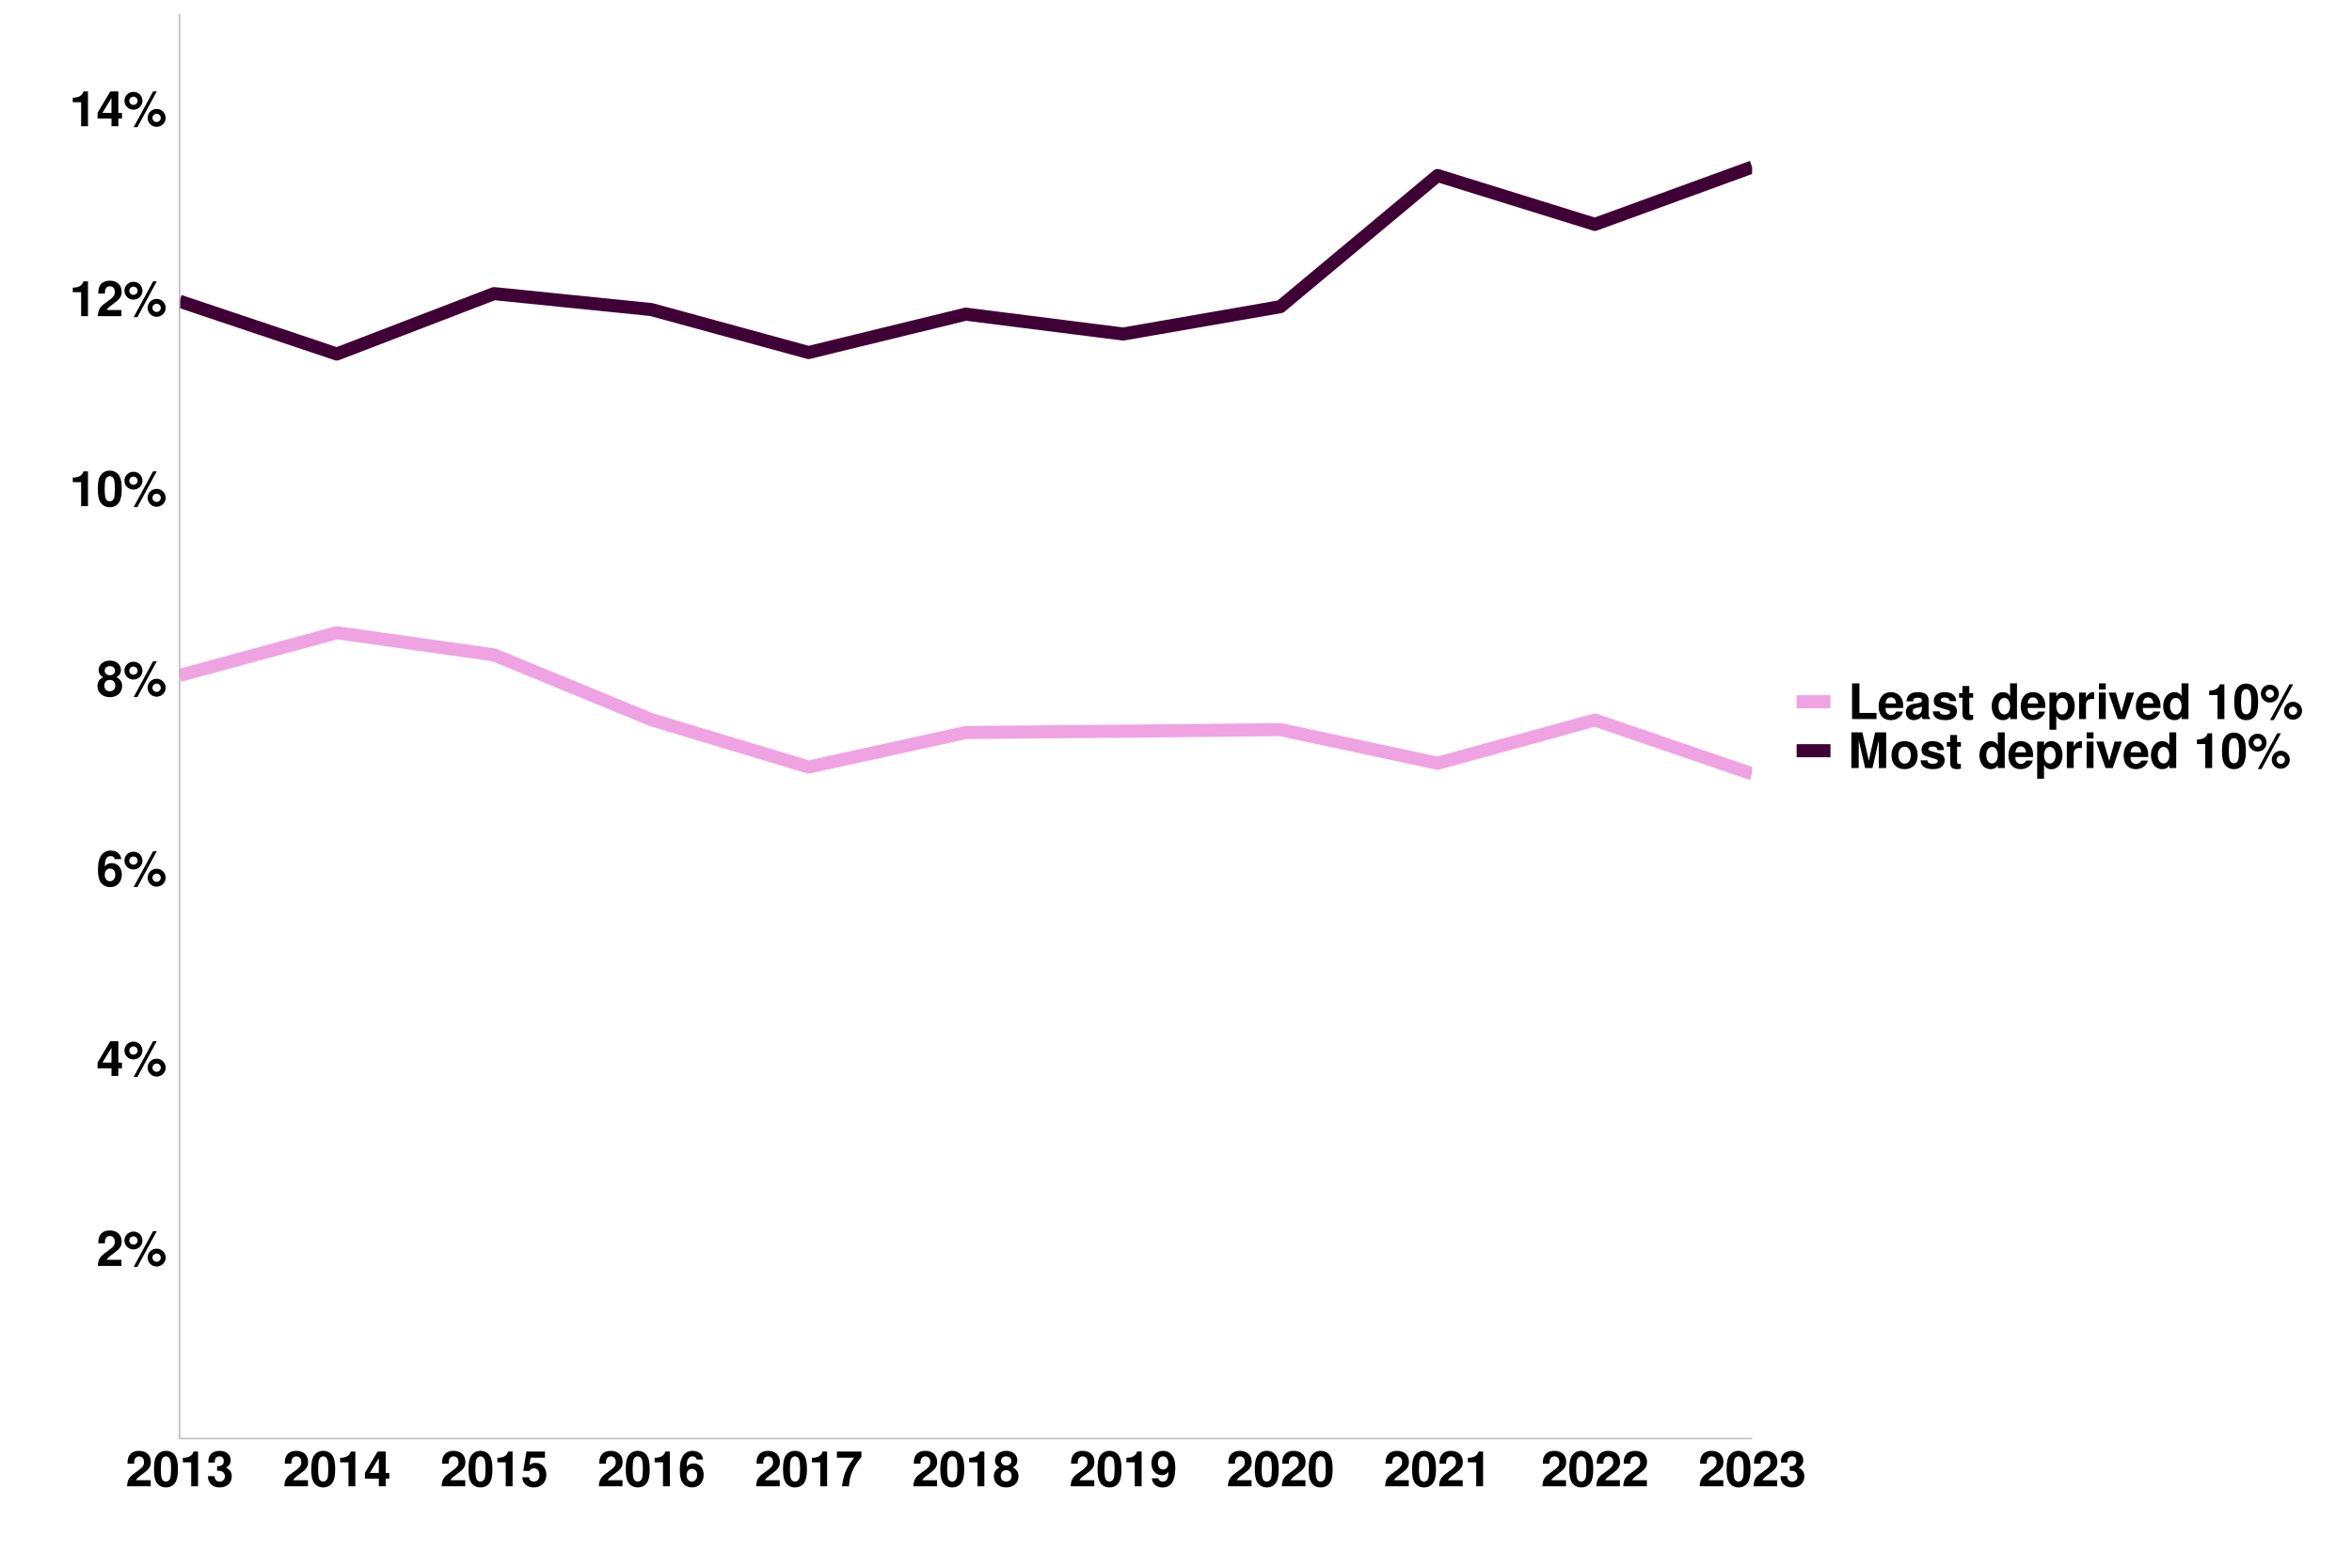 <?xml version="1.0" encoding="UTF-8"?>
<svg xmlns="http://www.w3.org/2000/svg" xmlns:xlink="http://www.w3.org/1999/xlink" width="960pt" height="640pt" viewBox="0 0 960 640" version="1.1">
<defs>
<g>
<symbol overflow="visible" id="glyph0-0">
<path style="stroke:none;" d=""/>
</symbol>
<symbol overflow="visible" id="glyph0-1">
<path style="stroke:none;" d="M 10.234 -2.5 L 4.219 -2.5 C 4.594 -3.266 5.047 -3.688 7.125 -5.188 C 9.578 -6.984 10.297 -8.047 10.297 -9.984 C 10.297 -12.719 8.406 -14.484 5.438 -14.484 C 2.5 -14.484 0.781 -12.734 0.781 -9.734 L 0.781 -9.234 L 3.484 -9.234 L 3.484 -9.703 C 3.484 -11.281 4.219 -12.203 5.5 -12.203 C 6.734 -12.203 7.5 -11.344 7.5 -9.922 C 7.5 -8.344 7.016 -7.766 3.859 -5.516 C 1.453 -3.875 0.719 -2.641 0.594 0 L 10.234 0 Z M 10.234 -2.5 "/>
</symbol>
<symbol overflow="visible" id="glyph0-2">
<path style="stroke:none;" d="M 4.125 -14.016 C 2.094 -14.016 0.438 -12.375 0.438 -10.375 C 0.438 -8.375 2.094 -6.734 4.125 -6.734 C 6.141 -6.734 7.797 -8.359 7.797 -10.344 C 7.797 -12.406 6.188 -14.016 4.125 -14.016 Z M 4.125 -12.047 C 5.078 -12.047 5.812 -11.297 5.812 -10.359 C 5.812 -9.438 5.062 -8.703 4.125 -8.703 C 3.188 -8.703 2.422 -9.438 2.422 -10.375 C 2.422 -11.297 3.188 -12.047 4.125 -12.047 Z M 12.125 -14.188 L 4.203 0.406 L 5.734 0.406 L 13.641 -14.188 Z M 13.578 -7.047 C 11.547 -7.047 9.906 -5.406 9.906 -3.406 C 9.906 -1.375 11.547 0.266 13.578 0.266 C 15.594 0.266 17.266 -1.375 17.266 -3.344 C 17.266 -5.422 15.641 -7.047 13.578 -7.047 Z M 13.578 -5.062 C 14.547 -5.062 15.281 -4.312 15.281 -3.359 C 15.281 -2.453 14.5 -1.703 13.578 -1.703 C 12.641 -1.703 11.875 -2.453 11.875 -3.375 C 11.875 -4.297 12.641 -5.062 13.578 -5.062 Z M 13.578 -5.062 "/>
</symbol>
<symbol overflow="visible" id="glyph0-3">
<path style="stroke:none;" d="M 10.438 -5.453 L 8.953 -5.453 L 8.953 -14.188 L 5.656 -14.188 L 0.484 -5.5 L 0.484 -3.141 L 6.156 -3.141 L 6.156 0 L 8.953 0 L 8.953 -3.141 L 10.438 -3.141 Z M 6.156 -5.453 L 2.453 -5.453 L 6.156 -11.516 Z M 6.156 -5.453 "/>
</symbol>
<symbol overflow="visible" id="glyph0-4">
<path style="stroke:none;" d="M 10.141 -10.953 C 10 -11.875 9.812 -12.344 9.453 -12.859 C 8.719 -13.875 7.422 -14.484 5.875 -14.484 C 4.125 -14.484 2.688 -13.703 1.812 -12.281 C 0.984 -10.906 0.641 -9.312 0.641 -6.734 C 0.641 -4.297 0.938 -2.781 1.656 -1.641 C 2.484 -0.312 3.953 0.453 5.641 0.453 C 8.453 0.453 10.375 -1.641 10.375 -4.734 C 10.375 -7.453 8.703 -9.344 6.266 -9.344 C 5.094 -9.344 4.312 -9 3.438 -8.078 L 3.453 -8.375 C 3.5 -9.703 3.562 -10.125 3.766 -10.656 C 4.141 -11.703 4.812 -12.219 5.797 -12.219 C 6.703 -12.219 7.188 -11.859 7.547 -10.953 Z M 5.562 -7.125 C 6.875 -7.125 7.719 -6.125 7.719 -4.547 C 7.719 -3.047 6.797 -1.938 5.562 -1.938 C 4.281 -1.938 3.406 -2.984 3.406 -4.5 C 3.406 -6.047 4.281 -7.125 5.562 -7.125 Z M 5.562 -7.125 "/>
</symbol>
<symbol overflow="visible" id="glyph0-5">
<path style="stroke:none;" d="M 8.188 -7.719 C 8.656 -7.984 8.875 -8.125 9.094 -8.312 C 9.688 -8.859 10.016 -9.719 10.016 -10.641 C 10.016 -12.859 8.094 -14.484 5.484 -14.484 C 2.844 -14.484 0.922 -12.859 0.922 -10.625 C 0.922 -9.266 1.484 -8.406 2.766 -7.719 C 1.125 -6.812 0.438 -5.766 0.438 -4.078 C 0.438 -1.406 2.5 0.453 5.484 0.453 C 8.438 0.453 10.5 -1.406 10.5 -4.078 C 10.5 -5.766 9.812 -6.812 8.188 -7.719 Z M 5.5 -12.219 C 6.734 -12.219 7.594 -11.453 7.594 -10.359 C 7.594 -9.281 6.719 -8.5 5.5 -8.5 C 4.234 -8.5 3.375 -9.266 3.375 -10.375 C 3.375 -11.453 4.234 -12.219 5.5 -12.219 Z M 5.453 -6.594 C 6.844 -6.594 7.703 -5.688 7.703 -4.203 C 7.703 -2.844 6.812 -1.938 5.453 -1.938 C 4.094 -1.938 3.234 -2.844 3.234 -4.234 C 3.234 -5.688 4.094 -6.594 5.453 -6.594 Z M 5.453 -6.594 "/>
</symbol>
<symbol overflow="visible" id="glyph0-6">
<path style="stroke:none;" d="M 4.766 -9.781 L 4.766 0 L 7.562 0 L 7.562 -14.188 L 5.703 -14.188 C 5.266 -12.5 3.797 -11.641 1.359 -11.641 L 1.359 -9.781 Z M 4.766 -9.781 "/>
</symbol>
<symbol overflow="visible" id="glyph0-7">
<path style="stroke:none;" d="M 5.453 -14.484 C 3.938 -14.484 2.641 -13.844 1.781 -12.656 C 0.953 -11.562 0.578 -9.766 0.578 -7 C 0.578 -4.484 0.906 -2.719 1.578 -1.641 C 2.422 -0.281 3.797 0.453 5.453 0.453 C 7 0.453 8.266 -0.156 9.141 -1.344 C 9.938 -2.438 10.344 -4.266 10.344 -6.922 C 10.344 -9.516 10.016 -11.281 9.344 -12.375 C 8.5 -13.734 7.125 -14.484 5.453 -14.484 Z M 5.453 -12.219 C 6.188 -12.219 6.766 -11.812 7.094 -11.078 C 7.375 -10.484 7.547 -8.938 7.547 -6.984 C 7.547 -5.375 7.406 -3.812 7.188 -3.234 C 6.859 -2.406 6.266 -1.938 5.453 -1.938 C 4.719 -1.938 4.156 -2.312 3.812 -3.047 C 3.547 -3.641 3.375 -5.125 3.375 -7.016 C 3.375 -8.703 3.516 -10.297 3.734 -10.875 C 4.047 -11.734 4.656 -12.219 5.453 -12.219 Z M 5.453 -12.219 "/>
</symbol>
<symbol overflow="visible" id="glyph0-8">
<path style="stroke:none;" d="M 4.344 -6.344 C 5.422 -6.344 5.484 -6.344 5.984 -6.203 C 6.922 -5.938 7.516 -5.125 7.516 -4.078 C 7.516 -2.812 6.641 -1.938 5.422 -1.938 C 4.094 -1.938 3.375 -2.703 3.297 -4.156 L 0.578 -4.156 C 0.594 -1.312 2.438 0.453 5.359 0.453 C 8.375 0.453 10.312 -1.312 10.312 -4.078 C 10.312 -5.734 9.594 -6.812 8 -7.594 C 9.297 -8.422 9.859 -9.312 9.859 -10.625 C 9.859 -12.984 8.094 -14.484 5.359 -14.484 C 3.297 -14.484 1.719 -13.578 1.094 -12.047 C 0.844 -11.359 0.766 -10.906 0.766 -9.719 L 3.359 -9.719 C 3.375 -10.484 3.438 -10.859 3.578 -11.219 C 3.844 -11.844 4.484 -12.219 5.297 -12.219 C 6.422 -12.219 7.062 -11.547 7.062 -10.359 C 7.062 -8.922 6.234 -8.219 4.578 -8.219 L 4.344 -8.219 Z M 4.344 -6.344 "/>
</symbol>
<symbol overflow="visible" id="glyph0-9">
<path style="stroke:none;" d="M 9.781 -14.188 L 2.203 -14.188 L 0.938 -6.281 L 3.453 -6.281 C 3.766 -6.984 4.406 -7.359 5.266 -7.359 C 6.688 -7.359 7.547 -6.344 7.547 -4.625 C 7.547 -2.953 6.688 -1.938 5.266 -1.938 C 4.047 -1.938 3.359 -2.562 3.297 -3.703 L 0.547 -3.703 C 0.578 -1.219 2.453 0.453 5.219 0.453 C 8.266 0.453 10.344 -1.625 10.344 -4.688 C 10.344 -7.594 8.547 -9.578 5.922 -9.578 C 4.984 -9.578 4.281 -9.344 3.453 -8.719 L 3.922 -11.688 L 9.781 -11.688 Z M 9.781 -14.188 "/>
</symbol>
<symbol overflow="visible" id="glyph0-10">
<path style="stroke:none;" d="M 10.562 -14.188 L 0.578 -14.188 L 0.578 -11.688 L 7.641 -11.688 C 6.781 -10.766 5.078 -8.188 4.516 -6.938 C 3.547 -4.875 3.047 -3.016 2.656 0 L 5.484 0 C 5.734 -4.484 7.203 -7.922 10.562 -11.984 Z M 10.562 -14.188 "/>
</symbol>
<symbol overflow="visible" id="glyph0-11">
<path style="stroke:none;" d="M 0.766 -3.297 C 0.812 -1.125 2.656 0.484 5.094 0.484 C 6.922 0.484 8.297 -0.281 9.141 -1.719 C 9.875 -2.984 10.312 -5.125 10.312 -7.406 C 10.312 -9.484 10 -11.078 9.344 -12.156 C 8.438 -13.688 7.047 -14.484 5.344 -14.484 C 2.5 -14.484 0.562 -12.438 0.562 -9.484 C 0.562 -6.562 2.281 -4.562 4.797 -4.562 C 5.516 -4.562 6.203 -4.766 6.641 -5.078 C 6.906 -5.266 7.062 -5.438 7.516 -5.953 C 7.516 -3.219 6.766 -1.922 5.188 -1.922 C 4.188 -1.922 3.516 -2.453 3.453 -3.297 Z M 5.266 -12.203 C 6.625 -12.203 7.453 -11.156 7.453 -9.484 C 7.453 -7.922 6.594 -6.875 5.297 -6.875 C 4.016 -6.875 3.219 -7.875 3.219 -9.516 C 3.219 -11.156 4 -12.203 5.266 -12.203 Z M 5.266 -12.203 "/>
</symbol>
<symbol overflow="visible" id="glyph0-12">
<path style="stroke:none;" d="M 4.594 -14.578 L 1.594 -14.578 L 1.594 0 L 11.578 0 L 11.578 -2.5 L 4.594 -2.5 Z M 4.594 -14.578 "/>
</symbol>
<symbol overflow="visible" id="glyph0-13">
<path style="stroke:none;" d="M 10.484 -4.516 C 10.5 -4.766 10.5 -4.859 10.5 -5 C 10.5 -6.078 10.344 -7.078 10.078 -7.844 C 9.359 -9.797 7.625 -10.984 5.438 -10.984 C 2.344 -10.984 0.438 -8.734 0.438 -5.125 C 0.438 -1.656 2.312 0.453 5.375 0.453 C 7.797 0.453 9.766 -0.906 10.375 -3.047 L 7.625 -3.047 C 7.281 -2.188 6.5 -1.688 5.484 -1.688 C 4.688 -1.688 4.047 -2.016 3.641 -2.625 C 3.375 -3.016 3.281 -3.5 3.234 -4.516 Z M 3.281 -6.375 C 3.453 -8.047 4.156 -8.844 5.406 -8.844 C 6.688 -8.844 7.438 -7.984 7.578 -6.375 Z M 3.281 -6.375 "/>
</symbol>
<symbol overflow="visible" id="glyph0-14">
<path style="stroke:none;" d="M 10.484 -0.344 C 10 -0.797 9.844 -1.125 9.844 -1.656 L 9.844 -7.656 C 9.844 -9.859 8.344 -10.984 5.422 -10.984 C 2.5 -10.984 0.984 -9.734 0.797 -7.234 L 3.5 -7.234 C 3.641 -8.359 4.094 -8.719 5.484 -8.719 C 6.562 -8.719 7.094 -8.359 7.094 -7.641 C 7.094 -7.281 6.922 -6.984 6.625 -6.797 C 6.234 -6.594 6.234 -6.594 4.859 -6.375 L 3.734 -6.188 C 1.594 -5.812 0.562 -4.719 0.562 -2.781 C 0.562 -0.844 1.859 0.453 3.844 0.453 C 5.047 0.453 6.125 -0.047 7.125 -1.078 C 7.125 -0.516 7.188 -0.312 7.438 0 L 10.484 0 Z M 7.094 -4.344 C 7.094 -2.719 6.297 -1.797 4.875 -1.797 C 3.938 -1.797 3.359 -2.297 3.359 -3.094 C 3.359 -3.938 3.797 -4.344 4.953 -4.578 L 5.922 -4.766 C 6.656 -4.906 6.781 -4.938 7.094 -5.094 Z M 7.094 -4.344 "/>
</symbol>
<symbol overflow="visible" id="glyph0-15">
<path style="stroke:none;" d="M 10.094 -7.312 C 10.062 -9.594 8.297 -10.984 5.406 -10.984 C 2.656 -10.984 0.953 -9.594 0.953 -7.375 C 0.953 -6.656 1.188 -6.047 1.562 -5.625 C 1.938 -5.234 2.281 -5.062 3.312 -4.719 L 6.656 -3.688 C 7.359 -3.453 7.594 -3.234 7.594 -2.797 C 7.594 -2.141 6.812 -1.734 5.516 -1.734 C 4.781 -1.734 4.219 -1.859 3.859 -2.125 C 3.562 -2.344 3.438 -2.562 3.312 -3.141 L 0.578 -3.141 C 0.656 -0.766 2.406 0.453 5.688 0.453 C 7.188 0.453 8.312 0.141 9.125 -0.5 C 9.922 -1.141 10.406 -2.141 10.406 -3.203 C 10.406 -4.594 9.703 -5.5 8.281 -5.922 L 4.734 -6.938 C 3.953 -7.188 3.766 -7.344 3.766 -7.781 C 3.766 -8.375 4.406 -8.781 5.375 -8.781 C 6.719 -8.781 7.375 -8.297 7.406 -7.312 Z M 10.094 -7.312 "/>
</symbol>
<symbol overflow="visible" id="glyph0-16">
<path style="stroke:none;" d="M 6.016 -10.578 L 4.453 -10.578 L 4.453 -13.484 L 1.656 -13.484 L 1.656 -10.578 L 0.281 -10.578 L 0.281 -8.719 L 1.656 -8.719 L 1.656 -2.078 C 1.656 -0.375 2.562 0.453 4.406 0.453 C 5.047 0.453 5.5 0.406 6.016 0.234 L 6.016 -1.719 C 5.734 -1.688 5.594 -1.656 5.375 -1.656 C 4.641 -1.656 4.453 -1.875 4.453 -2.844 L 4.453 -8.719 L 6.016 -8.719 Z M 6.016 -10.578 "/>
</symbol>
<symbol overflow="visible" id="glyph0-17">
<path style="stroke:none;" d=""/>
</symbol>
<symbol overflow="visible" id="glyph0-18">
<path style="stroke:none;" d="M 8.094 0 L 10.906 0 L 10.906 -14.578 L 8.094 -14.578 L 8.094 -9.406 C 7.406 -10.484 6.484 -10.984 5.125 -10.984 C 2.547 -10.984 0.578 -8.5 0.578 -5.234 C 0.578 -3.781 1.016 -2.297 1.734 -1.266 C 2.484 -0.203 3.797 0.453 5.125 0.453 C 6.484 0.453 7.406 -0.016 8.094 -1.094 Z M 5.734 -8.641 C 7.156 -8.641 8.094 -7.281 8.094 -5.203 C 8.094 -3.234 7.141 -1.875 5.734 -1.875 C 4.344 -1.875 3.375 -3.266 3.375 -5.234 C 3.375 -7.266 4.344 -8.641 5.734 -8.641 Z M 5.734 -8.641 "/>
</symbol>
<symbol overflow="visible" id="glyph0-19">
<path style="stroke:none;" d="M 3.953 -10.797 L 1.156 -10.797 L 1.156 4.359 L 3.953 4.359 L 3.953 -1.281 C 4.641 -0.078 5.594 0.484 6.953 0.484 C 9.562 0.484 11.484 -1.953 11.484 -5.234 C 11.484 -6.766 11.047 -8.281 10.312 -9.281 C 9.594 -10.297 8.266 -10.984 6.953 -10.984 C 5.594 -10.984 4.641 -10.406 3.953 -9.203 Z M 6.312 -8.641 C 7.734 -8.641 8.688 -7.281 8.688 -5.203 C 8.688 -3.219 7.719 -1.859 6.312 -1.859 C 4.906 -1.859 3.953 -3.219 3.953 -5.234 C 3.953 -7.281 4.906 -8.641 6.312 -8.641 Z M 6.312 -8.641 "/>
</symbol>
<symbol overflow="visible" id="glyph0-20">
<path style="stroke:none;" d="M 1.266 -10.797 L 1.266 0 L 4.062 0 L 4.062 -5.734 C 4.062 -7.375 4.875 -8.203 6.516 -8.203 C 6.812 -8.203 7.016 -8.188 7.406 -8.125 L 7.406 -10.953 C 7.234 -10.984 7.188 -10.984 7.062 -10.984 C 5.781 -10.984 4.688 -10.141 4.062 -8.688 L 4.062 -10.797 Z M 1.266 -10.797 "/>
</symbol>
<symbol overflow="visible" id="glyph0-21">
<path style="stroke:none;" d="M 4.141 -10.797 L 1.344 -10.797 L 1.344 0 L 4.141 0 Z M 4.141 -14.578 L 1.344 -14.578 L 1.344 -12.078 L 4.141 -12.078 Z M 4.141 -14.578 "/>
</symbol>
<symbol overflow="visible" id="glyph0-22">
<path style="stroke:none;" d="M 7 0 L 10.719 -10.797 L 7.766 -10.797 L 5.578 -2.906 L 3.234 -10.797 L 0.281 -10.797 L 4.062 0 Z M 7 0 "/>
</symbol>
<symbol overflow="visible" id="glyph0-23">
<path style="stroke:none;" d="M 4.312 -11.359 L 6.938 0 L 9.938 0 L 12.516 -11.359 L 12.516 0 L 15.516 0 L 15.516 -14.578 L 11 -14.578 L 8.438 -2.984 L 5.797 -14.578 L 1.312 -14.578 L 1.312 0 L 4.312 0 Z M 4.312 -11.359 "/>
</symbol>
<symbol overflow="visible" id="glyph0-24">
<path style="stroke:none;" d="M 6.016 -10.984 C 2.719 -10.984 0.703 -8.797 0.703 -5.266 C 0.703 -1.703 2.719 0.453 6.047 0.453 C 9.344 0.453 11.375 -1.703 11.375 -5.188 C 11.375 -8.844 9.406 -10.984 6.016 -10.984 Z M 6.047 -8.719 C 7.578 -8.719 8.578 -7.344 8.578 -5.219 C 8.578 -3.203 7.547 -1.797 6.047 -1.797 C 4.516 -1.797 3.5 -3.188 3.5 -5.266 C 3.5 -7.344 4.516 -8.719 6.047 -8.719 Z M 6.047 -8.719 "/>
</symbol>
</g>
<clipPath id="clip1">
  <path d="M 73.277 255 L 715.148 255 L 715.148 319 L 73.277 319 Z M 73.277 255 "/>
</clipPath>
<clipPath id="clip2">
  <path d="M 73.277 65 L 715.148 65 L 715.148 148 L 73.277 148 Z M 73.277 65 "/>
</clipPath>
</defs>
<g id="surface82">
<rect x="0" y="0" width="960" height="640" style="fill:rgb(100%,100%,100%);fill-opacity:1;stroke:none;"/>
<rect x="0" y="0" width="960" height="640" style="fill:rgb(100%,100%,100%);fill-opacity:1;stroke:none;"/>
<path style="fill:none;stroke-width:1.067;stroke-linecap:round;stroke-linejoin:round;stroke:rgb(100%,100%,100%);stroke-opacity:1;stroke-miterlimit:10;" d="M 0 640 L 960 640 L 960 0 L 0 0 Z M 0 640 "/>
<g clip-path="url(#clip1)" clip-rule="nonzero">
<path style="fill:none;stroke-width:5.335;stroke-linecap:butt;stroke-linejoin:round;stroke:rgb(93.725%,63.922%,88.627%);stroke-opacity:1;stroke-miterlimit:10;" d="M 73.277 275.758 L 137.465 258.309 L 201.652 267.363 L 265.84 293.801 L 330.027 313.148 L 394.215 299.043 L 458.402 298.52 L 522.59 297.855 L 586.773 311.605 L 650.961 293.938 L 715.148 315.914 "/>
</g>
<g clip-path="url(#clip2)" clip-rule="nonzero">
<path style="fill:none;stroke-width:5.335;stroke-linecap:butt;stroke-linejoin:round;stroke:rgb(24.706%,0%,21.176%);stroke-opacity:1;stroke-miterlimit:10;" d="M 73.277 122.977 L 137.465 144.52 L 201.652 119.867 L 265.84 126.371 L 330.027 143.918 L 394.215 128.25 L 458.402 136.371 L 522.59 125.199 L 586.773 71.66 L 650.961 91.598 L 715.148 68.199 "/>
</g>
<path style="fill:none;stroke-width:0.64;stroke-linecap:butt;stroke-linejoin:round;stroke:rgb(74.51%,74.51%,74.51%);stroke-opacity:1;stroke-miterlimit:10;" d="M 73.277 587.27 L 73.277 5.668 "/>
<g style="fill:rgb(0%,0%,0%);fill-opacity:1;">
  <use xlink:href="#glyph0-1" x="39.348" y="516.803"/>
  <use xlink:href="#glyph0-2" x="50.348" y="516.803"/>
</g>
<g style="fill:rgb(0%,0%,0%);fill-opacity:1;">
  <use xlink:href="#glyph0-3" x="39.348" y="439.256"/>
  <use xlink:href="#glyph0-2" x="50.348" y="439.256"/>
</g>
<g style="fill:rgb(0%,0%,0%);fill-opacity:1;">
  <use xlink:href="#glyph0-4" x="39.348" y="361.709"/>
  <use xlink:href="#glyph0-2" x="50.348" y="361.709"/>
</g>
<g style="fill:rgb(0%,0%,0%);fill-opacity:1;">
  <use xlink:href="#glyph0-5" x="39.348" y="284.162"/>
  <use xlink:href="#glyph0-2" x="50.348" y="284.162"/>
</g>
<g style="fill:rgb(0%,0%,0%);fill-opacity:1;">
  <use xlink:href="#glyph0-6" x="28.348" y="206.615"/>
  <use xlink:href="#glyph0-7" x="39.348" y="206.615"/>
  <use xlink:href="#glyph0-2" x="50.348" y="206.615"/>
</g>
<g style="fill:rgb(0%,0%,0%);fill-opacity:1;">
  <use xlink:href="#glyph0-6" x="28.348" y="129.068"/>
  <use xlink:href="#glyph0-1" x="39.348" y="129.068"/>
  <use xlink:href="#glyph0-2" x="50.348" y="129.068"/>
</g>
<g style="fill:rgb(0%,0%,0%);fill-opacity:1;">
  <use xlink:href="#glyph0-6" x="28.348" y="51.521"/>
  <use xlink:href="#glyph0-3" x="39.348" y="51.521"/>
  <use xlink:href="#glyph0-2" x="50.348" y="51.521"/>
</g>
<path style="fill:none;stroke-width:0.64;stroke-linecap:butt;stroke-linejoin:round;stroke:rgb(74.51%,74.51%,74.51%);stroke-opacity:1;stroke-miterlimit:10;" d="M 73.277 587.27 L 715.148 587.27 "/>
<g style="fill:rgb(0%,0%,0%);fill-opacity:1;">
  <use xlink:href="#glyph0-1" x="51.277" y="606.783"/>
  <use xlink:href="#glyph0-7" x="62.277" y="606.783"/>
  <use xlink:href="#glyph0-6" x="73.277" y="606.783"/>
  <use xlink:href="#glyph0-8" x="84.277" y="606.783"/>
</g>
<g style="fill:rgb(0%,0%,0%);fill-opacity:1;">
  <use xlink:href="#glyph0-1" x="115.465" y="606.783"/>
  <use xlink:href="#glyph0-7" x="126.465" y="606.783"/>
  <use xlink:href="#glyph0-6" x="137.465" y="606.783"/>
  <use xlink:href="#glyph0-3" x="148.465" y="606.783"/>
</g>
<g style="fill:rgb(0%,0%,0%);fill-opacity:1;">
  <use xlink:href="#glyph0-1" x="179.652" y="606.783"/>
  <use xlink:href="#glyph0-7" x="190.652" y="606.783"/>
  <use xlink:href="#glyph0-6" x="201.652" y="606.783"/>
  <use xlink:href="#glyph0-9" x="212.652" y="606.783"/>
</g>
<g style="fill:rgb(0%,0%,0%);fill-opacity:1;">
  <use xlink:href="#glyph0-1" x="243.84" y="606.783"/>
  <use xlink:href="#glyph0-7" x="254.84" y="606.783"/>
  <use xlink:href="#glyph0-6" x="265.84" y="606.783"/>
  <use xlink:href="#glyph0-4" x="276.84" y="606.783"/>
</g>
<g style="fill:rgb(0%,0%,0%);fill-opacity:1;">
  <use xlink:href="#glyph0-1" x="308.027" y="606.783"/>
  <use xlink:href="#glyph0-7" x="319.027" y="606.783"/>
  <use xlink:href="#glyph0-6" x="330.027" y="606.783"/>
  <use xlink:href="#glyph0-10" x="341.027" y="606.783"/>
</g>
<g style="fill:rgb(0%,0%,0%);fill-opacity:1;">
  <use xlink:href="#glyph0-1" x="372.215" y="606.783"/>
  <use xlink:href="#glyph0-7" x="383.215" y="606.783"/>
  <use xlink:href="#glyph0-6" x="394.215" y="606.783"/>
  <use xlink:href="#glyph0-5" x="405.215" y="606.783"/>
</g>
<g style="fill:rgb(0%,0%,0%);fill-opacity:1;">
  <use xlink:href="#glyph0-1" x="436.402" y="606.783"/>
  <use xlink:href="#glyph0-7" x="447.402" y="606.783"/>
  <use xlink:href="#glyph0-6" x="458.402" y="606.783"/>
  <use xlink:href="#glyph0-11" x="469.402" y="606.783"/>
</g>
<g style="fill:rgb(0%,0%,0%);fill-opacity:1;">
  <use xlink:href="#glyph0-1" x="500.59" y="606.783"/>
  <use xlink:href="#glyph0-7" x="511.59" y="606.783"/>
  <use xlink:href="#glyph0-1" x="522.59" y="606.783"/>
  <use xlink:href="#glyph0-7" x="533.59" y="606.783"/>
</g>
<g style="fill:rgb(0%,0%,0%);fill-opacity:1;">
  <use xlink:href="#glyph0-1" x="564.773" y="606.783"/>
  <use xlink:href="#glyph0-7" x="575.773" y="606.783"/>
  <use xlink:href="#glyph0-1" x="586.773" y="606.783"/>
  <use xlink:href="#glyph0-6" x="597.773" y="606.783"/>
</g>
<g style="fill:rgb(0%,0%,0%);fill-opacity:1;">
  <use xlink:href="#glyph0-1" x="628.961" y="606.783"/>
  <use xlink:href="#glyph0-7" x="639.961" y="606.783"/>
  <use xlink:href="#glyph0-1" x="650.961" y="606.783"/>
  <use xlink:href="#glyph0-1" x="661.961" y="606.783"/>
</g>
<g style="fill:rgb(0%,0%,0%);fill-opacity:1;">
  <use xlink:href="#glyph0-1" x="693.148" y="606.783"/>
  <use xlink:href="#glyph0-7" x="704.148" y="606.783"/>
  <use xlink:href="#glyph0-1" x="715.148" y="606.783"/>
  <use xlink:href="#glyph0-8" x="726.148" y="606.783"/>
</g>
<path style=" stroke:none;fill-rule:nonzero;fill:rgb(100%,100%,100%);fill-opacity:1;" d="M 726.109 321.949 L 945.828 321.949 L 945.828 270.992 L 726.109 270.992 Z M 726.109 321.949 "/>
<path style="fill:none;stroke-width:5.335;stroke-linecap:butt;stroke-linejoin:round;stroke:rgb(93.725%,63.922%,88.627%);stroke-opacity:1;stroke-miterlimit:10;" d="M 733.316 286.469 L 747.141 286.469 "/>
<path style="fill:none;stroke-width:5.335;stroke-linecap:butt;stroke-linejoin:round;stroke:rgb(24.706%,0%,21.176%);stroke-opacity:1;stroke-miterlimit:10;" d="M 733.316 306.469 L 747.141 306.469 "/>
<g style="fill:rgb(0%,0%,0%);fill-opacity:1;">
  <use xlink:href="#glyph0-12" x="754.348" y="293.549"/>
  <use xlink:href="#glyph0-13" x="766.348" y="293.549"/>
  <use xlink:href="#glyph0-14" x="777.348" y="293.549"/>
  <use xlink:href="#glyph0-15" x="788.348" y="293.549"/>
  <use xlink:href="#glyph0-16" x="799.348" y="293.549"/>
  <use xlink:href="#glyph0-17" x="806.348" y="293.549"/>
  <use xlink:href="#glyph0-18" x="812.348" y="293.549"/>
  <use xlink:href="#glyph0-13" x="824.348" y="293.549"/>
  <use xlink:href="#glyph0-19" x="835.348" y="293.549"/>
  <use xlink:href="#glyph0-20" x="847.348" y="293.549"/>
  <use xlink:href="#glyph0-21" x="855.348" y="293.549"/>
  <use xlink:href="#glyph0-22" x="860.348" y="293.549"/>
  <use xlink:href="#glyph0-13" x="871.348" y="293.549"/>
  <use xlink:href="#glyph0-18" x="882.348" y="293.549"/>
  <use xlink:href="#glyph0-17" x="894.348" y="293.549"/>
  <use xlink:href="#glyph0-6" x="900.348" y="293.549"/>
  <use xlink:href="#glyph0-7" x="911.348" y="293.549"/>
  <use xlink:href="#glyph0-2" x="922.348" y="293.549"/>
</g>
<g style="fill:rgb(0%,0%,0%);fill-opacity:1;">
  <use xlink:href="#glyph0-23" x="754.348" y="313.549"/>
  <use xlink:href="#glyph0-24" x="771.348" y="313.549"/>
  <use xlink:href="#glyph0-15" x="783.348" y="313.549"/>
  <use xlink:href="#glyph0-16" x="794.348" y="313.549"/>
  <use xlink:href="#glyph0-17" x="801.348" y="313.549"/>
  <use xlink:href="#glyph0-18" x="807.348" y="313.549"/>
  <use xlink:href="#glyph0-13" x="819.348" y="313.549"/>
  <use xlink:href="#glyph0-19" x="830.348" y="313.549"/>
  <use xlink:href="#glyph0-20" x="842.348" y="313.549"/>
  <use xlink:href="#glyph0-21" x="850.348" y="313.549"/>
  <use xlink:href="#glyph0-22" x="855.348" y="313.549"/>
  <use xlink:href="#glyph0-13" x="866.348" y="313.549"/>
  <use xlink:href="#glyph0-18" x="877.348" y="313.549"/>
  <use xlink:href="#glyph0-17" x="889.348" y="313.549"/>
  <use xlink:href="#glyph0-6" x="895.348" y="313.549"/>
  <use xlink:href="#glyph0-7" x="906.348" y="313.549"/>
  <use xlink:href="#glyph0-2" x="917.348" y="313.549"/>
</g>
</g>
</svg>

